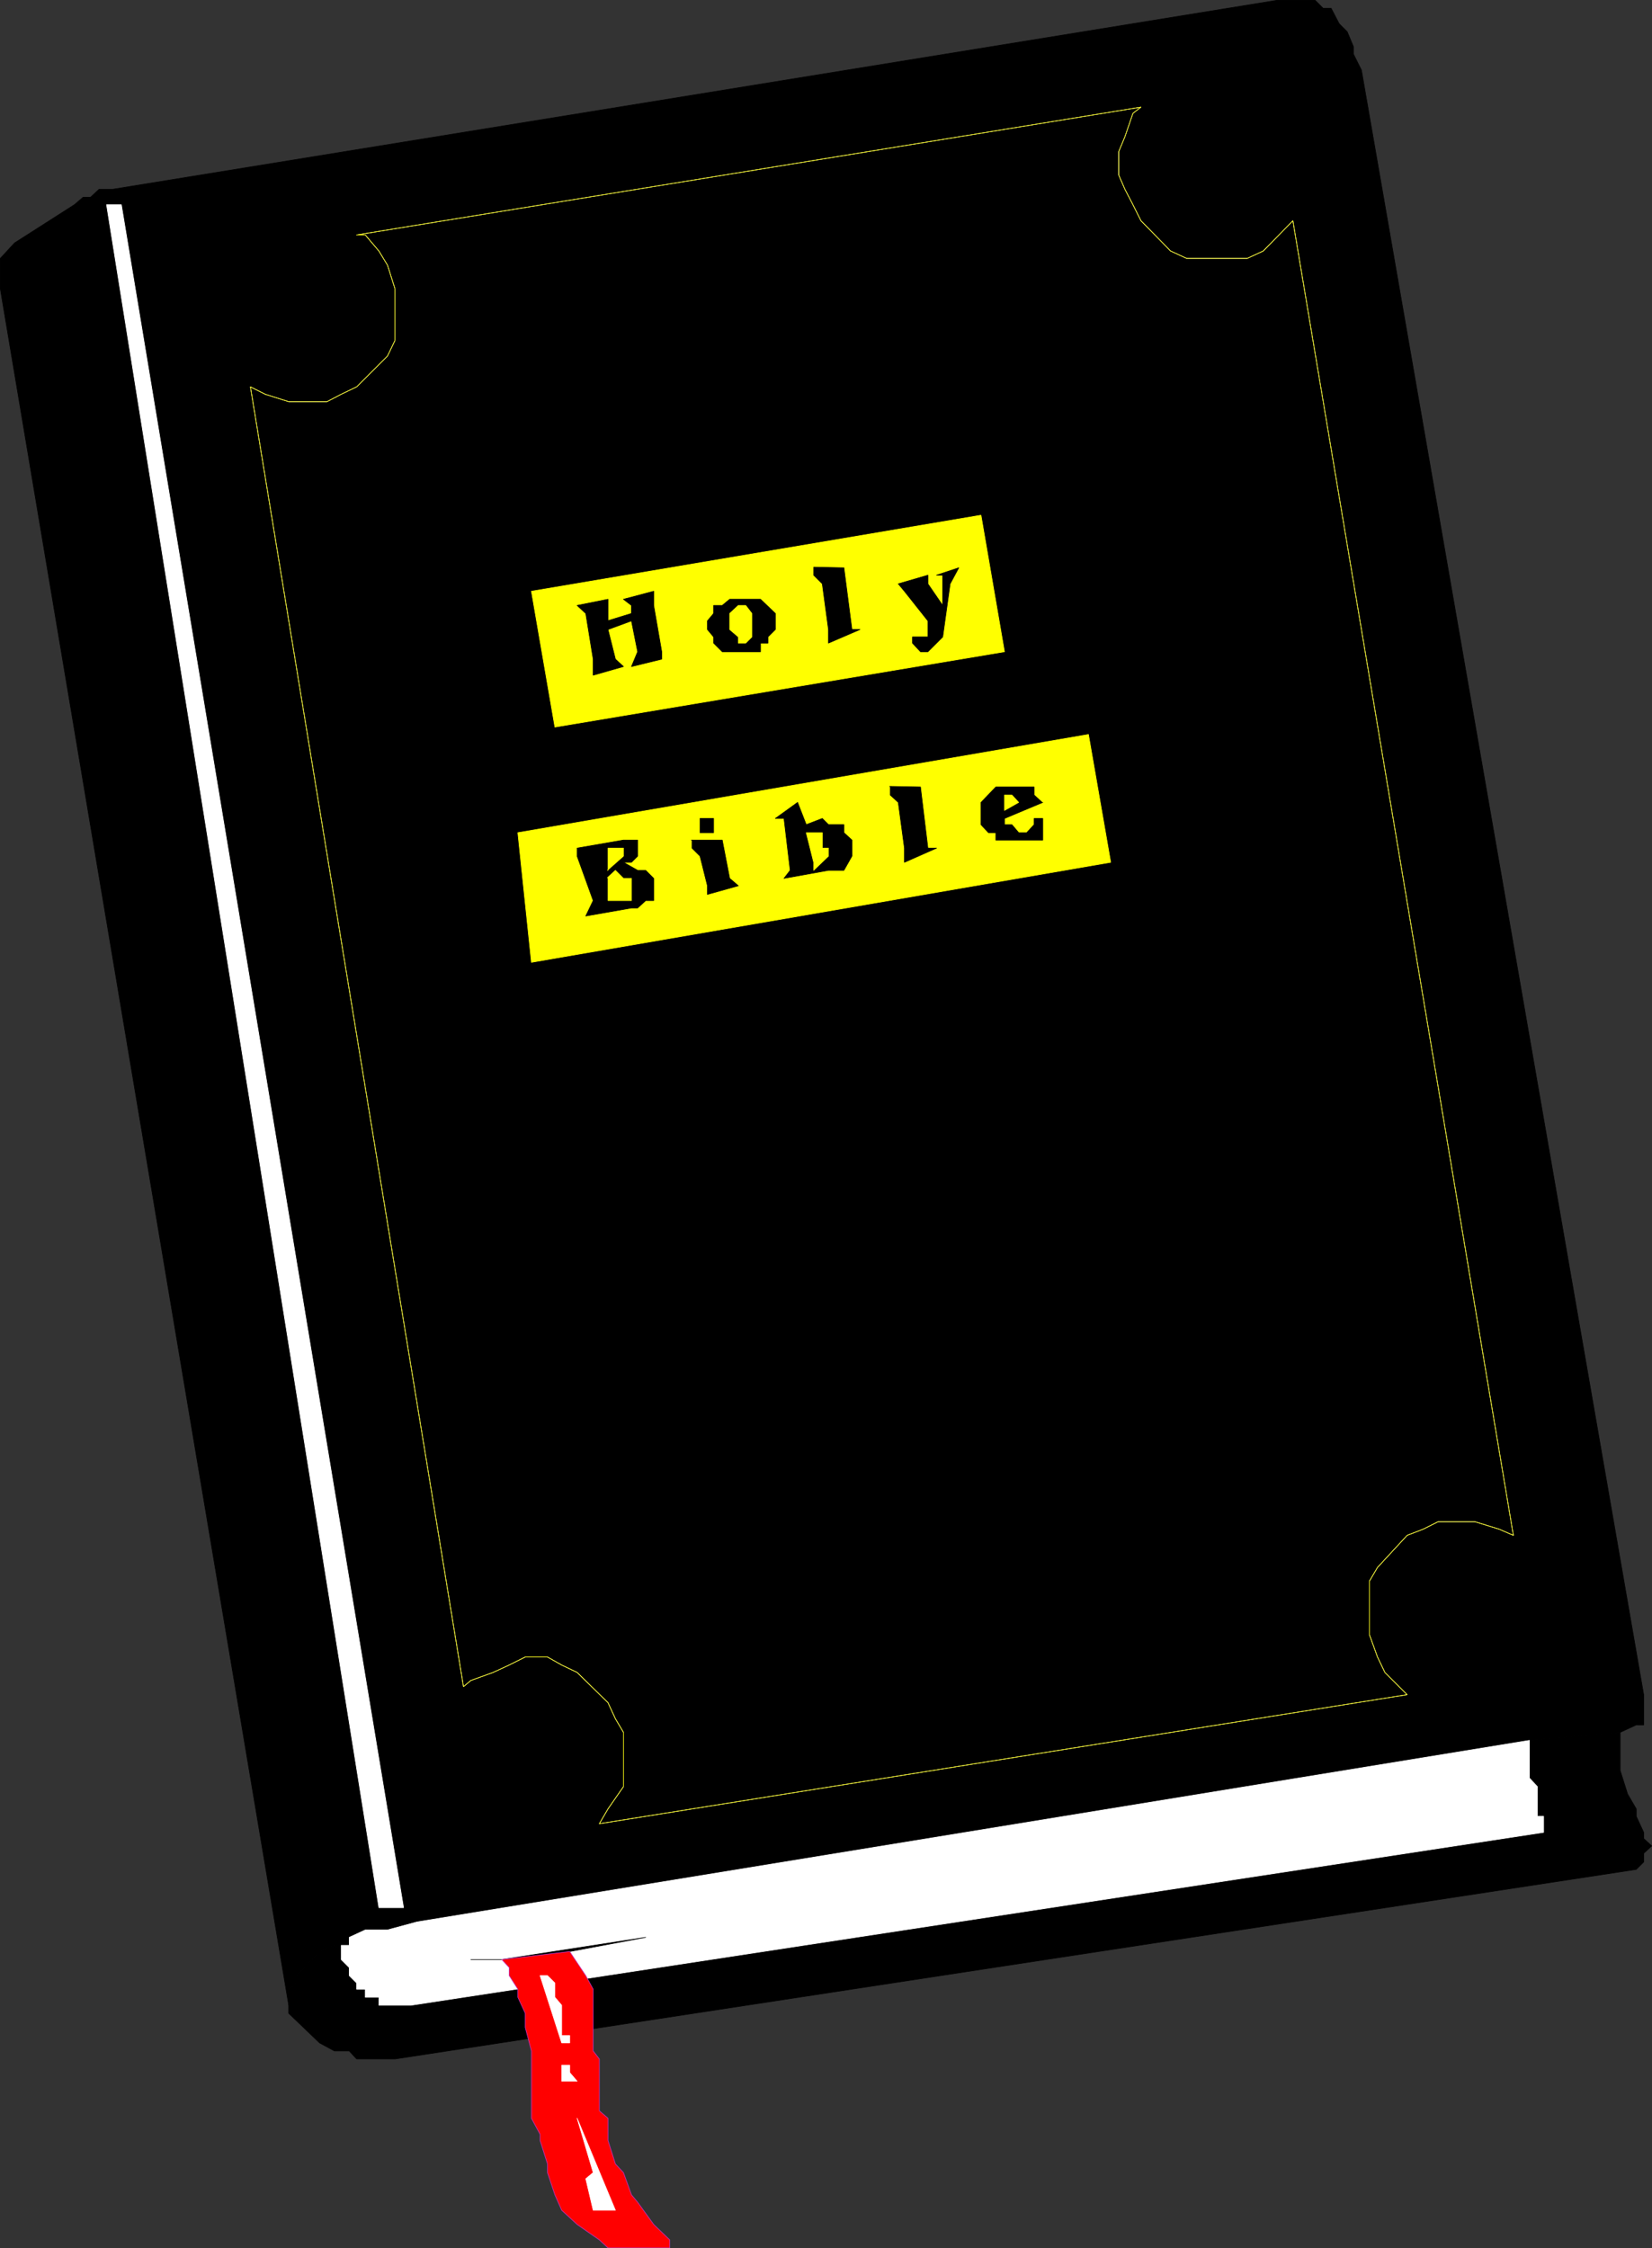 <?xml version="1.0" encoding="UTF-8" standalone="no"?>
<svg
   version="1.0"
   width="114.383mm"
   height="155.668mm"
   id="svg54"
   sodipodi:docname="Bible 09.wmf"
   xmlns:inkscape="http://www.inkscape.org/namespaces/inkscape"
   xmlns:sodipodi="http://sodipodi.sourceforge.net/DTD/sodipodi-0.dtd"
   xmlns="http://www.w3.org/2000/svg"
   xmlns:svg="http://www.w3.org/2000/svg">
  <rect width="100%" height="100%" fill="#333333" stroke="none"/>
  <sodipodi:namedview
     id="namedview54"
     pagecolor="#ffffff"
     bordercolor="#000000"
     borderopacity="0.25"
     inkscape:showpageshadow="2"
     inkscape:pageopacity="0.0"
     inkscape:pagecheckerboard="0"
     inkscape:deskcolor="#d1d1d1"
     inkscape:document-units="mm" />
  <defs
     id="defs1">
    <pattern
       id="WMFhbasepattern"
       patternUnits="userSpaceOnUse"
       width="6"
       height="6"
       x="0"
       y="0" />
  </defs>
  <path
     style="fill:#000000;fill-opacity:1;fill-rule:evenodd;stroke:none"
     d="m 423.991,453.344 4.202,-1.939 h 1.939 v -7.918 L 356.275,18.341 354.174,14.139 V 12.2 l -1.616,-3.878 -2.101,-2.101 -2.101,-4.04 h -2.101 L 344.154,0.081 H 334.134 L 29.494,49.528 h -3.555 l -2.263,2.101 H 21.737 L 19.474,53.567 3.798,63.586 0.081,67.626 v 7.918 L 75.554,524.767 v -4.201 l 2.101,-1.616 v -1.939 l 5.98,-6.302 3.879,-1.616 h 1.778 l 2.101,-2.101 4.202,-1.939 h 5.818 l 7.757,-2.101 291.064,-47.508 23.757,-2.101 z"
     id="path1" />
  <path
     style="fill:none;stroke:#000000;stroke-width:0.162px;stroke-linecap:round;stroke-linejoin:round;stroke-miterlimit:4;stroke-dasharray:none;stroke-opacity:1"
     d="m 423.991,453.344 4.202,-1.939 h 1.939 v -7.918 L 356.275,18.341 354.174,14.139 V 12.2 l -1.616,-3.878 -2.101,-2.101 -2.101,-4.04 h -2.101 L 344.154,0.081 H 334.134 L 29.494,49.528 h -3.555 l -2.263,2.101 H 21.737 L 19.474,53.567 3.798,63.586 0.081,67.626 v 7.918 L 75.554,524.767 v -4.201 l 2.101,-1.616 v -1.939 l 5.98,-6.302 3.879,-1.616 h 1.778 l 2.101,-2.101 4.202,-1.939 h 5.818 l 7.757,-2.101 291.064,-47.508 23.757,-2.101 v 0"
     id="path2" />
  <path
     style="fill:#000000;fill-opacity:1;fill-rule:evenodd;stroke:none"
     d="m 423.991,453.344 -23.757,2.101 v 9.857 l 2.101,2.262 v 7.756 h 1.616 v 4.201 l -296.397,45.246 h -8.404 v -2.101 h -3.555 v -2.101 h -2.263 v -1.616 L 91.392,517.011 v -2.101 l -2.101,-2.101 v -3.717 h 2.101 v -2.101 l -2.101,2.101 h -1.778 l -3.879,1.616 -5.98,6.302 v 1.939 l -2.101,1.616 v 6.302 l 8.081,7.756 3.879,2.101 h 3.879 l 1.939,2.101 h 10.02 l 324.841,-49.608 1.939,-1.939 v -2.262 l 2.101,-1.939 -2.101,-1.939 v -1.616 l -1.939,-4.201 v -1.939 l -2.263,-3.878 -1.939,-6.14 V 453.344 Z"
     id="path3" />
  <path
     style="fill:none;stroke:#000000;stroke-width:0.162px;stroke-linecap:round;stroke-linejoin:round;stroke-miterlimit:4;stroke-dasharray:none;stroke-opacity:1"
     d="m 423.991,453.344 -23.757,2.101 v 9.857 l 2.101,2.262 v 7.756 h 1.616 v 4.201 l -296.397,45.246 h -8.404 v -2.101 h -3.555 v -2.101 h -2.263 v -1.616 L 91.392,517.011 v -2.101 l -2.101,-2.101 v -3.717 h 2.101 v -2.101 l -2.101,2.101 h -1.778 l -3.879,1.616 -5.98,6.302 v 1.939 l -2.101,1.616 v 6.302 l 8.081,7.756 3.879,2.101 h 3.879 l 1.939,2.101 h 10.02 l 324.841,-49.608 1.939,-1.939 v -2.262 l 2.101,-1.939 -2.101,-1.939 v -1.616 l -1.939,-4.201 v -1.939 l -2.263,-3.878 -1.939,-6.14 v -10.019 0"
     id="path4" />
  <path
     style="fill:#ffffff;fill-opacity:1;fill-rule:evenodd;stroke:none"
     d="M 31.595,53.567 H 27.878 L 99.149,499.236 h 6.465 L 31.757,53.567 v 0 z"
     id="path5" />
  <path
     style="fill:none;stroke:#ffffff;stroke-width:0.162px;stroke-linecap:round;stroke-linejoin:round;stroke-miterlimit:4;stroke-dasharray:none;stroke-opacity:1"
     d="M 31.595,53.567 H 27.878 L 99.149,499.236 h 6.465 L 31.757,53.567 v 0"
     id="path6" />
  <path
     style="fill:none;stroke:#ffffff;stroke-width:0.162px;stroke-linecap:round;stroke-linejoin:round;stroke-miterlimit:4;stroke-dasharray:none;stroke-opacity:1"
     d="M 93.331,61.485 298.579,28.036 l -2.101,1.616 -2.101,6.14 -1.616,3.878 v 6.14 l 1.616,3.717 2.101,4.04 2.101,4.201 7.757,7.918 4.202,1.939 h 15.838 l 4.202,-1.939 7.757,-7.918 57.696,344.027 -3.717,-1.616 -6.303,-1.939 h -9.697 l -3.879,1.939 -4.202,1.616 -7.757,8.403 -2.101,3.555 v 14.058 l 2.101,5.817 1.939,4.04 5.818,5.817 -211.389,33.773 2.263,-3.878 4.04,-5.817 V 453.344 l -2.101,-3.555 -1.939,-4.201 -8.081,-7.918 -4.04,-1.939 -3.717,-2.101 h -5.818 l -4.202,2.101 -4.202,1.939 -5.818,2.101 -1.939,1.616 -55.756,-340.149 3.879,1.939 6.141,1.939 h 10.02 l 3.717,-1.939 4.04,-1.939 8.081,-8.08 1.939,-4.04 V 75.544 L 101.412,69.403 99.149,65.687 95.594,61.485 h -2.263"
     id="path7" />
  <path
     style="fill:none;stroke:#ffff00;stroke-width:0.162px;stroke-linecap:round;stroke-linejoin:round;stroke-miterlimit:4;stroke-dasharray:none;stroke-opacity:1"
     d="M 93.331,61.485 298.579,28.036 l -2.101,1.616 -2.101,6.14 -1.616,3.878 v 6.14 l 1.616,3.717 2.101,4.04 2.101,4.201 7.757,7.918 4.202,1.939 h 15.838 l 4.202,-1.939 7.757,-7.918 57.696,344.027 -3.717,-1.616 -6.303,-1.939 h -9.697 l -3.879,1.939 -4.202,1.616 -7.757,8.403 -2.101,3.555 v 14.058 l 2.101,5.817 1.939,4.04 5.818,5.817 -211.389,33.773 2.263,-3.878 4.04,-5.817 V 453.344 l -2.101,-3.555 -1.939,-4.201 -8.081,-7.918 -4.04,-1.939 -3.717,-2.101 h -5.818 l -4.202,2.101 -4.202,1.939 -5.818,2.101 -1.939,1.616 -55.756,-340.149 3.879,1.939 6.141,1.939 h 10.02 l 3.717,-1.939 4.04,-1.939 8.081,-8.08 1.939,-4.04 V 75.544 L 101.412,69.403 99.149,65.687 95.594,61.485 h -2.263"
     id="path8" />
  <path
     style="fill:#ffffff;fill-opacity:1;fill-rule:evenodd;stroke:none"
     d="m 400.234,455.445 -291.064,47.508 -7.757,2.101 h -5.818 l -4.202,1.939 v 2.101 h -2.101 v 3.717 l 2.101,2.101 v 2.101 l 1.939,1.939 v 1.616 h 2.263 v 2.101 h 3.555 v 2.101 h 8.404 l 296.397,-45.246 v -4.201 h -1.616 v -7.756 l -2.101,-2.262 v -9.857 z"
     id="path9" />
  <path
     style="fill:none;stroke:#ffffff;stroke-width:0.162px;stroke-linecap:round;stroke-linejoin:round;stroke-miterlimit:4;stroke-dasharray:none;stroke-opacity:1"
     d="m 400.234,455.445 -291.064,47.508 -7.757,2.101 h -5.818 l -4.202,1.939 v 2.101 h -2.101 v 3.717 l 2.101,2.101 v 2.101 l 1.939,1.939 v 1.616 h 2.263 v 2.101 h 3.555 v 2.101 h 8.404 l 296.397,-45.246 v -4.201 h -1.616 v -7.756 l -2.101,-2.262 v -9.857 0"
     id="path10" />
  <path
     style="fill:#000000;fill-opacity:1;fill-rule:evenodd;stroke:none"
     d="m 149.088,510.709 -17.777,2.101 h -8.081 8.081 l 37.656,-5.817 -19.878,3.717 z"
     id="path11" />
  <path
     style="fill:none;stroke:#000000;stroke-width:0.162px;stroke-linecap:round;stroke-linejoin:round;stroke-miterlimit:4;stroke-dasharray:none;stroke-opacity:1"
     d="m 149.088,510.709 -17.777,2.101 h -8.081 8.081 l 37.656,-5.817 -19.878,3.717 v 0"
     id="path12" />
  <path
     style="fill:#ff0000;fill-opacity:1;fill-rule:evenodd;stroke:none"
     d="m 149.088,510.709 -17.777,2.101 1.939,2.101 v 2.101 l 2.263,3.555 v 2.101 l 1.939,4.201 v 3.717 l 1.616,6.14 v 17.613 l 2.263,4.201 v 1.616 l 1.939,6.14 v 2.262 l 1.939,5.817 1.778,4.04 4.04,3.717 5.818,4.04 2.263,2.101 h 16.161 v -2.101 l -4.202,-4.04 -4.202,-5.817 -1.616,-1.939 -2.101,-5.817 -2.101,-2.262 -1.939,-6.14 v -5.817 l -2.263,-1.939 V 538.826 l -1.616,-2.101 V 520.566 l -1.939,-3.555 -4.202,-6.302 z"
     id="path13" />
  <path
     style="fill:none;stroke:#c032c0;stroke-width:0.162px;stroke-linecap:round;stroke-linejoin:round;stroke-miterlimit:4;stroke-dasharray:none;stroke-opacity:1"
     d="m 149.088,510.709 -17.777,2.101 1.939,2.101 v 2.101 l 2.263,3.555 v 2.101 l 1.939,4.201 v 3.717 l 1.616,6.14 v 17.613 l 2.263,4.201 v 1.616 l 1.939,6.14 v 2.262 l 1.939,5.817 1.778,4.04 4.04,3.717 5.818,4.04 2.263,2.101 h 16.161 v -2.101 l -4.202,-4.04 -4.202,-5.817 -1.616,-1.939 -2.101,-5.817 -2.101,-2.262 -1.939,-6.14 v -5.817 l -2.263,-1.939 V 538.826 l -1.616,-2.101 V 520.566 l -1.939,-3.555 -4.202,-6.302 v 0"
     id="path14" />
  <path
     style="fill:#ffffff;fill-opacity:1;fill-rule:evenodd;stroke:none"
     d="m 141.33,517.011 5.656,17.613 h 2.101 v -1.939 h -2.101 v -7.918 l -1.778,-2.101 v -3.717 l -1.939,-1.939 z"
     id="path15" />
  <path
     style="fill:none;stroke:#ffffff;stroke-width:0.162px;stroke-linecap:round;stroke-linejoin:round;stroke-miterlimit:4;stroke-dasharray:none;stroke-opacity:1"
     d="m 141.33,517.011 5.656,17.613 h 2.101 v -1.939 h -2.101 v -7.918 l -1.778,-2.101 v -3.717 l -1.939,-1.939 h -1.939 v 0"
     id="path16" />
  <path
     style="fill:#ffffff;fill-opacity:1;fill-rule:evenodd;stroke:none"
     d="m 146.987,540.442 v 4.201 h 4.04 l -1.939,-2.262 v -1.939 z"
     id="path17" />
  <path
     style="fill:none;stroke:#ffffff;stroke-width:0.162px;stroke-linecap:round;stroke-linejoin:round;stroke-miterlimit:4;stroke-dasharray:none;stroke-opacity:1"
     d="m 146.987,540.442 v 4.201 h 4.04 l -1.939,-2.262 v -1.939 h -2.101 v 0"
     id="path18" />
  <path
     style="fill:#ffffff;fill-opacity:1;fill-rule:evenodd;stroke:none"
     d="m 151.027,554.338 4.202,14.22 -1.939,1.616 1.939,8.241 h 5.818 z"
     id="path19" />
  <path
     style="fill:none;stroke:#ffffff;stroke-width:0.162px;stroke-linecap:round;stroke-linejoin:round;stroke-miterlimit:4;stroke-dasharray:none;stroke-opacity:1"
     d="m 151.027,554.338 4.202,14.22 -1.939,1.616 1.939,8.241 h 5.818 l -10.02,-24.077 v 0"
     id="path20" />
  <path
     style="fill:#ffff00;fill-opacity:1;fill-rule:evenodd;stroke:none"
     d="m 256.56,134.848 -117.492,19.876 6.141,35.55 117.654,-19.714 -6.141,-35.712 v 0 z"
     id="path21" />
  <path
     style="fill:none;stroke:#ffff00;stroke-width:0.162px;stroke-linecap:round;stroke-linejoin:round;stroke-miterlimit:4;stroke-dasharray:none;stroke-opacity:1"
     d="m 256.56,134.848 -117.492,19.876 6.141,35.55 117.654,-19.714 -6.141,-35.712 v 0"
     id="path22" />
  <path
     style="fill:#ffff00;fill-opacity:1;fill-rule:evenodd;stroke:none"
     d="m 284.842,192.213 -149.33,25.693 3.555,33.934 151.593,-26.178 z"
     id="path23" />
  <path
     style="fill:none;stroke:#ffff00;stroke-width:0.162px;stroke-linecap:round;stroke-linejoin:round;stroke-miterlimit:4;stroke-dasharray:none;stroke-opacity:1"
     d="m 284.842,192.213 -149.33,25.693 3.555,33.934 151.593,-26.178 -5.818,-33.449 v 0"
     id="path24" />
  <path
     style="fill:#000000;fill-opacity:1;fill-rule:evenodd;stroke:none"
     d="m 158.946,162.48 6.303,-1.939 v -2.101 l -2.101,-1.616 7.919,-2.101 v 3.717 l 2.101,12.119 v 1.939 l -7.919,1.939 1.616,-3.878 -1.616,-8.08 -6.141,2.262 1.939,7.756 2.101,1.939 -7.919,2.262 v -4.201 l -1.939,-11.958 -2.263,-2.101 8.081,-1.616 v 5.656 0 z"
     id="path25" />
  <path
     style="fill:none;stroke:#000000;stroke-width:0.162px;stroke-linecap:round;stroke-linejoin:round;stroke-miterlimit:4;stroke-dasharray:none;stroke-opacity:1"
     d="m 158.946,162.48 6.303,-1.939 v -2.101 l -2.101,-1.616 7.919,-2.101 v 3.717 l 2.101,12.119 v 1.939 l -7.919,1.939 1.616,-3.878 -1.616,-8.08 -6.141,2.262 1.939,7.756 2.101,1.939 -7.919,2.262 v -4.201 l -1.939,-11.958 -2.263,-2.101 8.081,-1.616 v 5.656 0"
     id="path26" />
  <path
     style="fill:#000000;fill-opacity:1;fill-rule:evenodd;stroke:none"
     d="m 185.127,164.742 v -2.262 l 1.616,-1.939 v -2.101 h 2.263 l 1.939,-1.616 h 8.081 l 3.879,3.717 v 4.201 l -1.939,1.939 v 1.616 h -1.939 v 2.262 h -10.02 l -2.263,-2.262 v -1.616 l -1.616,-1.939 z"
     id="path27" />
  <path
     style="fill:none;stroke:#000000;stroke-width:0.162px;stroke-linecap:round;stroke-linejoin:round;stroke-miterlimit:4;stroke-dasharray:none;stroke-opacity:1"
     d="m 185.127,164.742 v -2.262 l 1.616,-1.939 v -2.101 h 2.263 l 1.939,-1.616 h 8.081 l 3.879,3.717 v 4.201 l -1.939,1.939 v 1.616 h -1.939 v 2.262 h -10.02 l -2.263,-2.262 v -1.616 l -1.616,-1.939 v 0"
     id="path28" />
  <path
     style="fill:#ffff00;fill-opacity:1;fill-rule:evenodd;stroke:none"
     d="m 190.945,162.48 v -1.939 l 2.263,-2.101 h 1.939 l 1.616,2.101 v 6.14 l -1.616,1.616 h -1.939 v -1.616 l -2.263,-1.939 v -2.262 z"
     id="path29" />
  <path
     style="fill:none;stroke:#ffff00;stroke-width:0.162px;stroke-linecap:round;stroke-linejoin:round;stroke-miterlimit:4;stroke-dasharray:none;stroke-opacity:1"
     d="m 190.945,162.48 v -1.939 l 2.263,-2.101 h 1.939 l 1.616,2.101 v 6.14 l -1.616,1.616 h -1.939 v -1.616 l -2.263,-1.939 v -2.262 0"
     id="path30" />
  <path
     style="fill:#000000;fill-opacity:1;fill-rule:evenodd;stroke:none"
     d="m 212.925,148.421 7.919,0.162 2.101,16.159 h 2.101 l -8.242,3.555 v -3.555 l -1.616,-11.958 -2.263,-2.262 v -1.939 0 z"
     id="path31" />
  <path
     style="fill:none;stroke:#000000;stroke-width:0.162px;stroke-linecap:round;stroke-linejoin:round;stroke-miterlimit:4;stroke-dasharray:none;stroke-opacity:1"
     d="m 212.925,148.421 7.919,0.162 2.101,16.159 h 2.101 l -8.242,3.555 v -3.555 l -1.616,-11.958 -2.263,-2.262 v -1.939 0"
     id="path32" />
  <path
     style="fill:#000000;fill-opacity:1;fill-rule:evenodd;stroke:none"
     d="m 238.783,166.681 v 1.616 l 2.101,2.262 h 1.939 l 3.879,-3.878 1.939,-13.897 2.263,-4.201 -5.818,1.939 h 1.616 v 7.918 l -3.879,-5.656 v -2.262 l -7.757,2.262 1.616,1.939 6.141,7.756 v 4.201 z"
     id="path33" />
  <path
     style="fill:none;stroke:#000000;stroke-width:0.162px;stroke-linecap:round;stroke-linejoin:round;stroke-miterlimit:4;stroke-dasharray:none;stroke-opacity:1"
     d="m 238.783,166.681 v 1.616 l 2.101,2.262 h 1.939 l 3.879,-3.878 1.939,-13.897 2.263,-4.201 -5.818,1.939 h 1.616 v 7.918 l -3.879,-5.656 v -2.262 l -7.757,2.262 1.616,1.939 6.141,7.756 v 4.201 h -4.04 v 0"
     id="path34" />
  <path
     style="fill:#000000;fill-opacity:1;fill-rule:evenodd;stroke:none"
     d="m 163.148,225.662 h 2.101 l 1.616,-1.616 v -4.201 h -3.717 l -12.121,2.101 v 2.101 l 4.202,11.635 -1.939,4.04 11.959,-2.101 h 1.616 l 2.101,-1.939 h 2.101 v -5.817 l -2.101,-2.101 h -2.101 l -3.717,-2.101 z"
     id="path35" />
  <path
     style="fill:none;stroke:#000000;stroke-width:0.162px;stroke-linecap:round;stroke-linejoin:round;stroke-miterlimit:4;stroke-dasharray:none;stroke-opacity:1"
     d="m 163.148,225.662 h 2.101 l 1.616,-1.616 v -4.201 h -3.717 l -12.121,2.101 v 2.101 l 4.202,11.635 -1.939,4.04 11.959,-2.101 h 1.616 l 2.101,-1.939 h 2.101 v -5.817 l -2.101,-2.101 h -2.101 l -3.717,-2.101 v 0"
     id="path36" />
  <path
     style="fill:#ffff00;fill-opacity:1;fill-rule:evenodd;stroke:none"
     d="m 158.946,229.702 2.101,-1.939 2.101,2.101 h 2.101 v 5.817 h -6.141 v -5.817 0 z"
     id="path37" />
  <path
     style="fill:none;stroke:#ffff00;stroke-width:0.162px;stroke-linecap:round;stroke-linejoin:round;stroke-miterlimit:4;stroke-dasharray:none;stroke-opacity:1"
     d="m 158.946,229.702 2.101,-1.939 2.101,2.101 h 2.101 v 5.817 h -6.141 v -5.817 0"
     id="path38" />
  <path
     style="fill:#ffff00;fill-opacity:1;fill-rule:evenodd;stroke:none"
     d="m 158.946,227.763 4.202,-3.717 v -2.101 h -4.04 v 5.817 0 z"
     id="path39" />
  <path
     style="fill:none;stroke:#ffff00;stroke-width:0.162px;stroke-linecap:round;stroke-linejoin:round;stroke-miterlimit:4;stroke-dasharray:none;stroke-opacity:1"
     d="m 158.946,227.763 4.202,-3.717 v -2.101 h -4.04 v 5.817 0"
     id="path40" />
  <path
     style="fill:#000000;fill-opacity:1;fill-rule:evenodd;stroke:none"
     d="m 183.188,215.805 v -1.616 h 3.555 v 3.717 h -3.555 v -2.101 z"
     id="path41" />
  <path
     style="fill:none;stroke:#000000;stroke-width:0.162px;stroke-linecap:round;stroke-linejoin:round;stroke-miterlimit:4;stroke-dasharray:none;stroke-opacity:1"
     d="m 183.188,215.805 v -1.616 h 3.555 v 3.717 h -3.555 v -2.101 0"
     id="path42" />
  <path
     style="fill:#000000;fill-opacity:1;fill-rule:evenodd;stroke:none"
     d="m 180.925,219.845 h 8.081 l 1.939,10.019 2.263,1.939 -8.081,2.262 v -2.262 l -1.939,-7.756 -2.101,-2.101 v -2.101 0 z"
     id="path43" />
  <path
     style="fill:none;stroke:#000000;stroke-width:0.162px;stroke-linecap:round;stroke-linejoin:round;stroke-miterlimit:4;stroke-dasharray:none;stroke-opacity:1"
     d="m 180.925,219.845 h 8.081 l 1.939,10.019 2.263,1.939 -8.081,2.262 v -2.262 l -1.939,-7.756 -2.101,-2.101 v -2.101 0"
     id="path44" />
  <path
     style="fill:#000000;fill-opacity:1;fill-rule:evenodd;stroke:none"
     d="m 210.985,215.805 4.202,-1.616 1.616,1.616 h 4.04 v 2.101 l 2.101,1.939 v 4.201 l -2.101,3.717 h -4.04 l -11.636,2.101 1.616,-2.101 -1.616,-13.574 h -2.263 l 5.818,-4.201 2.263,5.817 z"
     id="path45" />
  <path
     style="fill:none;stroke:#000000;stroke-width:0.162px;stroke-linecap:round;stroke-linejoin:round;stroke-miterlimit:4;stroke-dasharray:none;stroke-opacity:1"
     d="m 210.985,215.805 4.202,-1.616 1.616,1.616 h 4.04 v 2.101 l 2.101,1.939 v 4.201 l -2.101,3.717 h -4.04 l -11.636,2.101 1.616,-2.101 -1.616,-13.574 h -2.263 l 5.818,-4.201 2.263,5.817 v 0"
     id="path46" />
  <path
     style="fill:#ffff00;fill-opacity:1;fill-rule:evenodd;stroke:none"
     d="m 210.985,217.906 h 4.202 v 4.04 h 1.616 v 2.101 l -3.879,3.717 v -2.101 z"
     id="path47" />
  <path
     style="fill:none;stroke:#ffff00;stroke-width:0.162px;stroke-linecap:round;stroke-linejoin:round;stroke-miterlimit:4;stroke-dasharray:none;stroke-opacity:1"
     d="m 210.985,217.906 h 4.202 v 4.04 h 1.616 v 2.101 l -3.879,3.717 v -2.101 l -1.939,-7.756 v 0"
     id="path48" />
  <path
     style="fill:#000000;fill-opacity:1;fill-rule:evenodd;stroke:none"
     d="m 232.803,205.786 8.081,0.162 1.939,15.998 h 2.263 l -8.404,3.717 v -3.717 l -1.616,-11.958 -2.101,-1.939 v -2.101 0 z"
     id="path49" />
  <path
     style="fill:none;stroke:#000000;stroke-width:0.162px;stroke-linecap:round;stroke-linejoin:round;stroke-miterlimit:4;stroke-dasharray:none;stroke-opacity:1"
     d="m 232.803,205.786 8.081,0.162 1.939,15.998 h 2.263 l -8.404,3.717 v -3.717 l -1.616,-11.958 -2.101,-1.939 v -2.101 0"
     id="path50" />
  <path
     style="fill:#000000;fill-opacity:1;fill-rule:evenodd;stroke:none"
     d="m 272.721,209.988 -2.101,-1.939 v -2.101 h -10.02 l -3.879,4.04 v 5.817 l 1.939,2.101 h 1.939 v 1.939 h 12.283 v -5.656 h -2.263 v 1.616 l -1.939,2.101 h -2.101 l -1.778,-2.101 h -1.939 v -1.616 l 10.02,-4.201 v 0 z"
     id="path51" />
  <path
     style="fill:none;stroke:#000000;stroke-width:0.162px;stroke-linecap:round;stroke-linejoin:round;stroke-miterlimit:4;stroke-dasharray:none;stroke-opacity:1"
     d="m 272.721,209.988 -2.101,-1.939 v -2.101 h -10.02 l -3.879,4.04 v 5.817 l 1.939,2.101 h 1.939 v 1.939 h 12.283 v -5.656 h -2.263 v 1.616 l -1.939,2.101 h -2.101 l -1.778,-2.101 h -1.939 v -1.616 l 10.02,-4.201 v 0"
     id="path52" />
  <path
     style="fill:#ffff00;fill-opacity:1;fill-rule:evenodd;stroke:none"
     d="m 262.863,212.088 3.717,-2.101 -1.778,-1.939 h -1.939 z"
     id="path53" />
  <path
     style="fill:none;stroke:#ffff00;stroke-width:0.162px;stroke-linecap:round;stroke-linejoin:round;stroke-miterlimit:4;stroke-dasharray:none;stroke-opacity:1"
     d="m 262.863,212.088 3.717,-2.101 -1.778,-1.939 h -1.939 v 4.04 0"
     id="path54" />
</svg>
